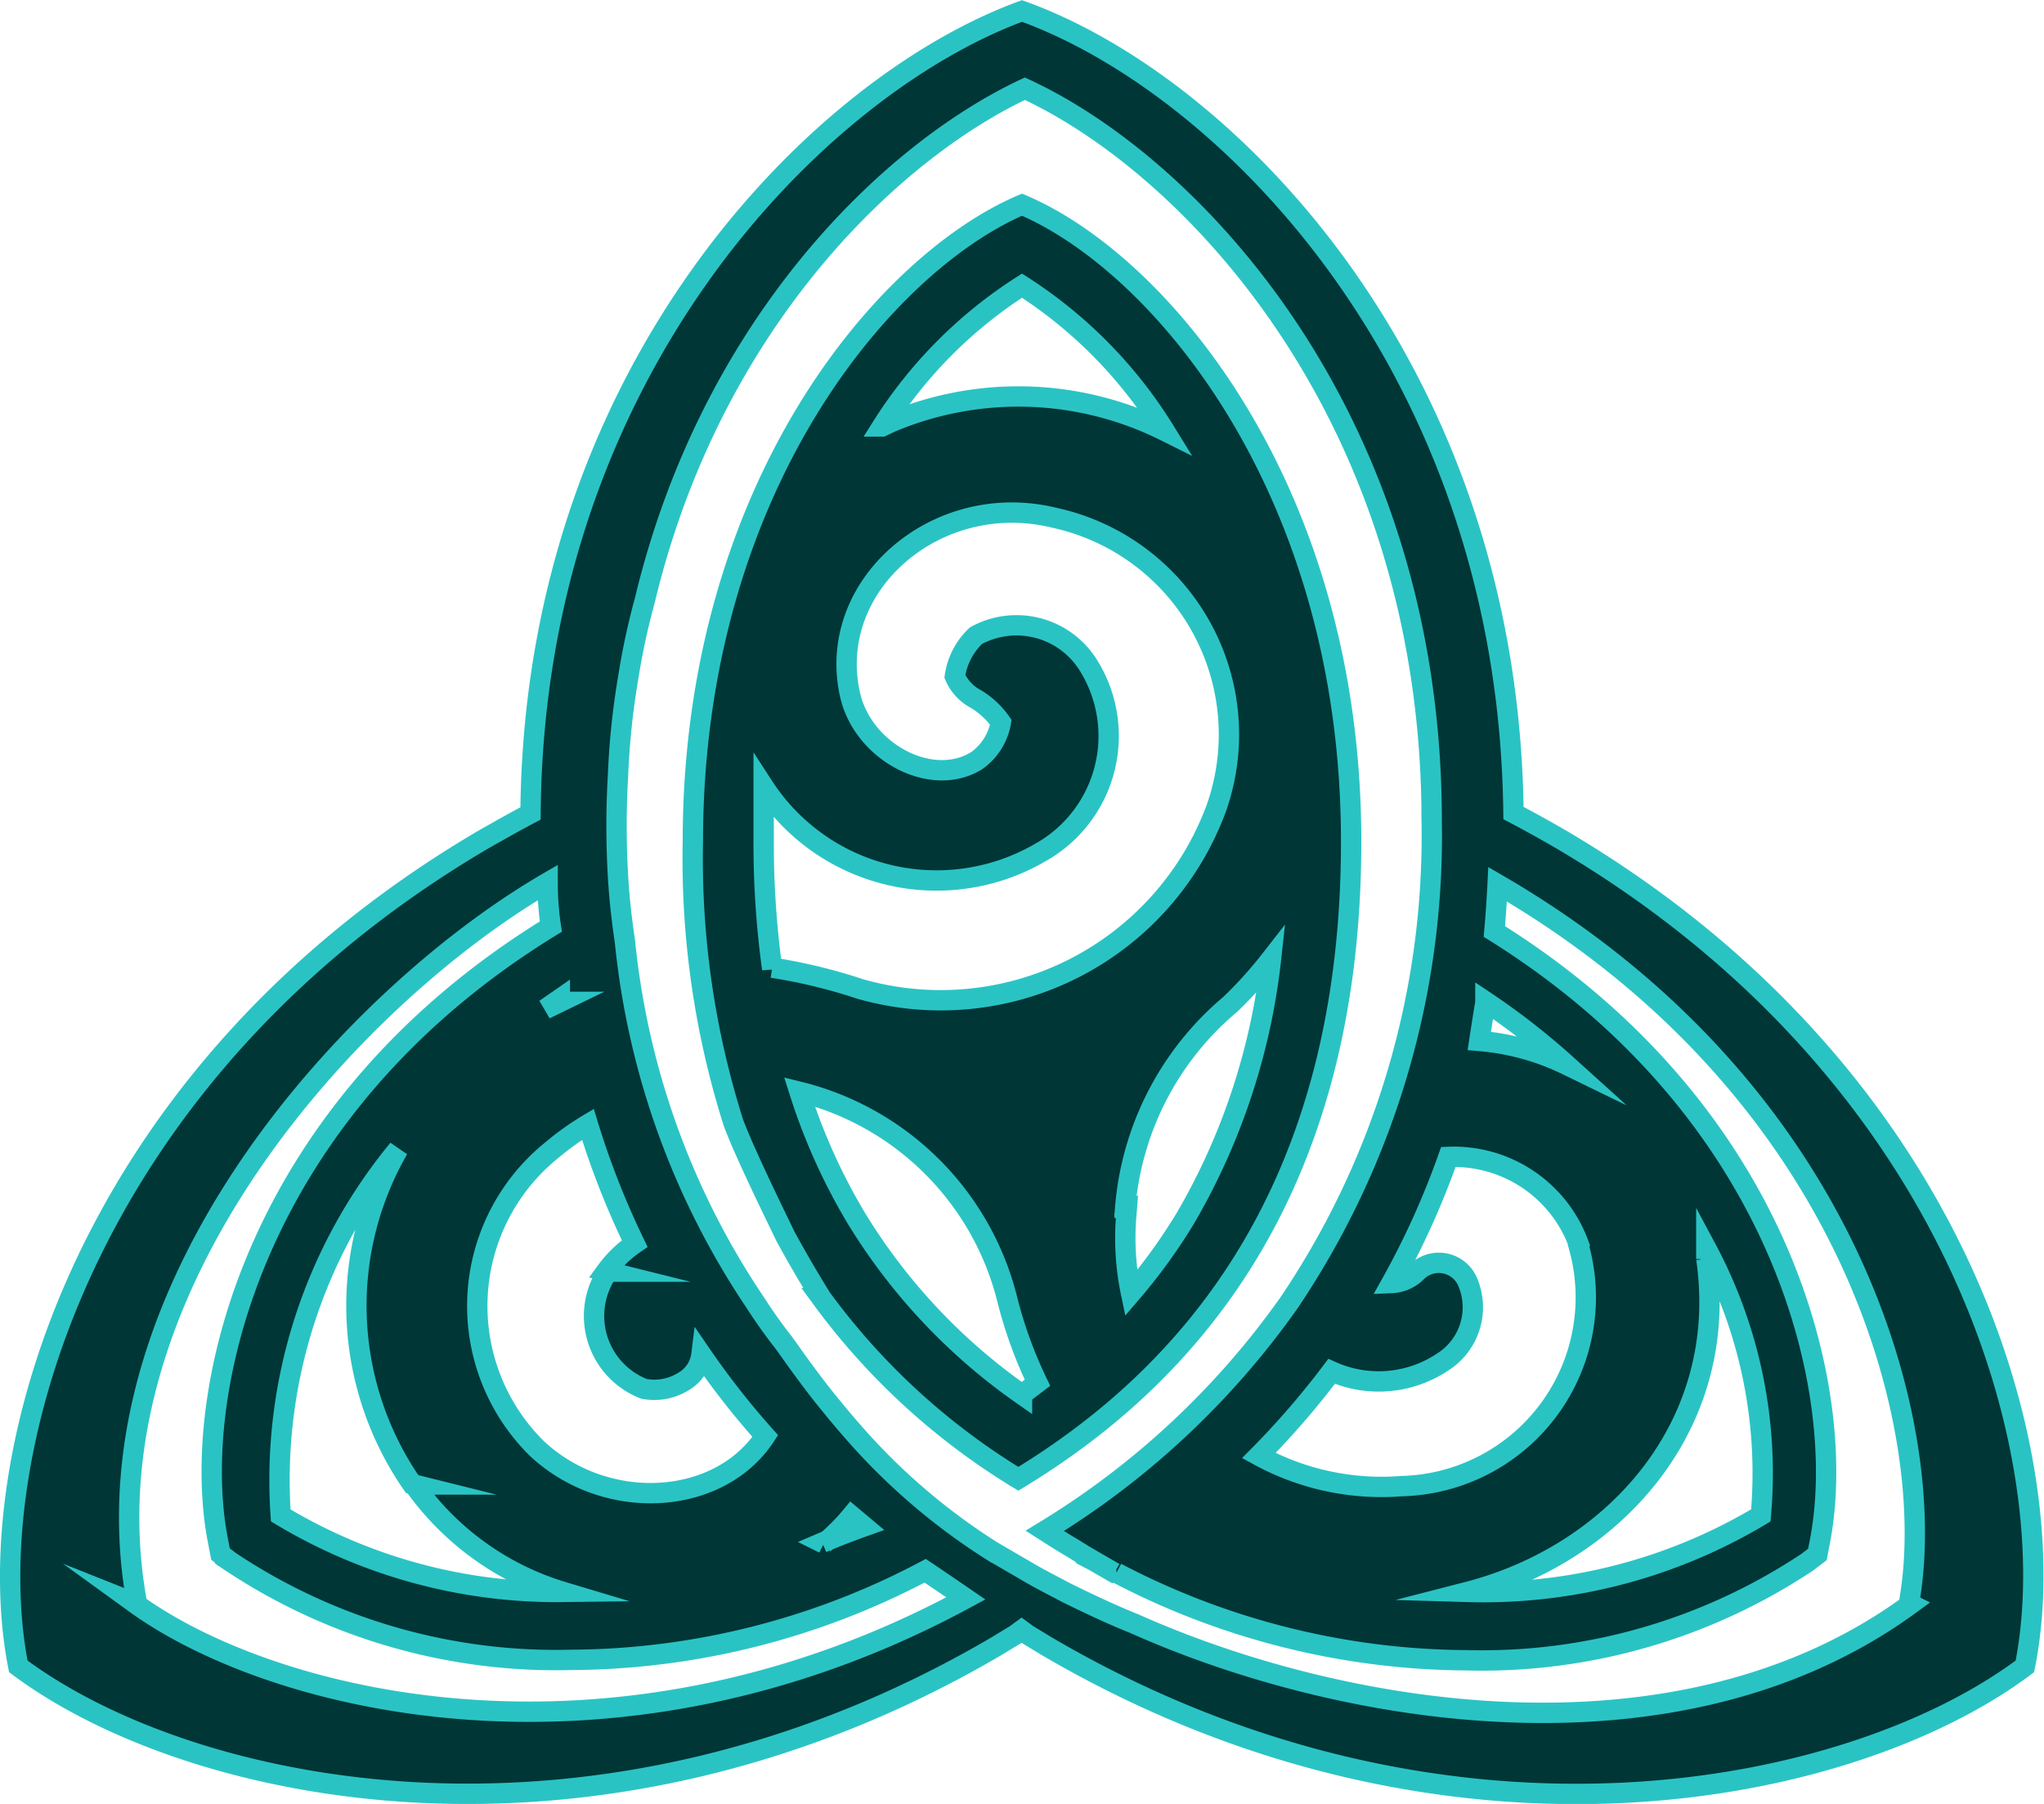 <svg xmlns="http://www.w3.org/2000/svg" viewBox="0 0 50.24 44.33"><defs><style>.a{fill:#003636;stroke:#2ac3c4;stroke-miterlimit:10;stroke-width:0.5px;}</style></defs><title>good_symbol</title><path class="a" d="M170.66,494.59c-0.38-.22-0.76-0.43-1.14-0.63-0.12-10.88-7-17.88-12.08-19.71h0c-5,1.83-12,8.83-12.08,19.72-0.38.2-.75,0.41-1.14,0.63-9.81,5.75-12.46,15.2-11.45,20.33,4.29,3.2,14.25,5.25,24.05-.5l0.46-.28,0.15-.11,0.15,0.11,0.46,0.28c9.81,5.75,19.77,3.71,24.05.5C183.12,509.79,180.47,500.34,170.66,494.59Zm-1.83,4a17.53,17.53,0,0,1,2,1.56,6.07,6.07,0,0,0-2.15-.59Q168.75,499.1,168.83,498.61Zm2.29,6a4.64,4.64,0,0,1-4.34,5.91,6.3,6.3,0,0,1-3.52-.75,20.28,20.28,0,0,0,1.79-2.07,2.83,2.83,0,0,0,2.73-.23,1.59,1.59,0,0,0,.6-2,0.77,0.77,0,0,0-1.24-.21,0.93,0.93,0,0,1-.62.27l0,0a20,20,0,0,0,1.4-3.1A3.27,3.27,0,0,1,171.13,504.57Zm3.14,0.33c0-.09,0-0.17,0-0.26a11.7,11.7,0,0,1,1.34,6.56,13.28,13.28,0,0,1-7.21,1.88C172,512.17,174.85,509,174.26,504.91Zm-27,.31a1.92,1.92,0,0,0,.89,2.88,1.36,1.36,0,0,0,1-.2l0,0a0.88,0.88,0,0,0,.41-0.64,19.91,19.91,0,0,0,1.57,2c-1.13,1.72-3.9,1.9-5.61.31a4.92,4.92,0,0,1,.38-7.35,6.71,6.71,0,0,1,.87-0.62,20.43,20.43,0,0,0,1.15,2.93A2.9,2.9,0,0,0,147.22,505.22Zm-4.77,5.23a6.93,6.93,0,0,0,3.67,2.64,13.15,13.15,0,0,1-6.94-1.88,12.78,12.78,0,0,1,2.89-9A7.7,7.7,0,0,0,142.45,510.45Zm3.6-11.86-0.37.18,0.36-.25v0.07Zm-10.4,14.8c-1.44-7.74,5.39-15,10.09-17.73q0,0.55.08,1.08c-7.29,4.47-8.9,11.45-8.18,15.11l0.06,0.31,0.25,0.19a14.45,14.45,0,0,0,8.37,2.41,18.78,18.78,0,0,0,8.7-2.19q0.52,0.35,1,.68C147.47,517.91,139.08,515.87,135.64,513.38Zm16.88-1.49h0a5.17,5.17,0,0,0,.68-0.68l0.31,0.26Q153,511.69,152.53,511.89Zm26.71,1.49c-5.71,4.18-14,2.75-19.08.48-0.55-.22-1.1-0.48-1.67-0.76-0.3-.16-0.62-0.32-0.91-0.49l-0.91-.53a15.55,15.55,0,0,1-3.48-3c-0.22-.25-0.44-0.52-0.65-0.78s-0.59-.77-0.87-1.17l-0.13-.18q-0.37-.47-0.71-1a19.32,19.32,0,0,1-3.19-8.86c-0.08-.53-0.14-1.07-0.17-1.6a21.23,21.23,0,0,1,0-2.47,18.84,18.84,0,0,1,.25-2.4,17.32,17.32,0,0,1,.41-1.91c1.62-6.76,6-11,9.34-12.57,4.1,1.89,10,8.07,10,18A20.51,20.51,0,0,1,164,506a20.21,20.21,0,0,1-6,5.6l0.11,0.07c0.29,0.19.56,0.34,0.84,0.52l0.76,0.44,0.05,0a18.76,18.76,0,0,0,8.61,2.15,14.45,14.45,0,0,0,8.37-2.41l0.25-.19,0.06-.31c0.71-3.64-.87-10.55-8-15q0.05-.57.08-1.16C177.93,500.82,180,509.21,179.24,513.38Z" transform="translate(-132.32 -473.98)"/><path class="a" d="M165.53,494.66c0-8.65-4.69-14.21-8.09-15.65-3.4,1.45-8.09,7-8.09,15.65a21.49,21.49,0,0,0,1,6.92c0.09,0.23.18,0.45,0.28,0.67,0.32,0.72.67,1.44,1,2.12q0.42,0.77.88,1.51a16.81,16.81,0,0,0,4.84,4.44C161.49,507.81,165.53,503.3,165.53,494.66ZM157.44,481a11.25,11.25,0,0,1,3.51,3.57,8.07,8.07,0,0,0-6.74-.21l-0.21.1A11.18,11.18,0,0,1,157.44,481Zm-6.14,16.79a22.65,22.65,0,0,1-.21-3.1c0-.48,0-0.94,0-1.38a5.07,5.07,0,0,0,6.8,1.62,3.28,3.28,0,0,0,1.17-4.62,2.08,2.08,0,0,0-2.75-.71,1.71,1.71,0,0,0-.52,1,1.13,1.13,0,0,0,.45.52,2,2,0,0,1,.68.61,1.46,1.46,0,0,1-.59.94c-1.1.69-2.78-.2-3.11-1.59-0.63-2.69,2.1-5.08,5-4.38a5.45,5.45,0,0,1,4,7.13,7.22,7.22,0,0,1-8.77,4.45A13.17,13.17,0,0,0,151.3,497.76Zm6.14,10.46a14.49,14.49,0,0,1-4.07-4.33,14.68,14.68,0,0,1-1.4-3.11,7,7,0,0,1,5.1,5.07,10.77,10.77,0,0,0,.75,2.08Zm2.52-4.34a7.3,7.3,0,0,1,2.6-5.25,10.42,10.42,0,0,0,1-1.11,16.15,16.15,0,0,1-2.1,6.36,13.74,13.74,0,0,1-1.34,1.85A6.61,6.61,0,0,1,160,503.88Z" transform="translate(-132.32 -473.98)"/></svg>